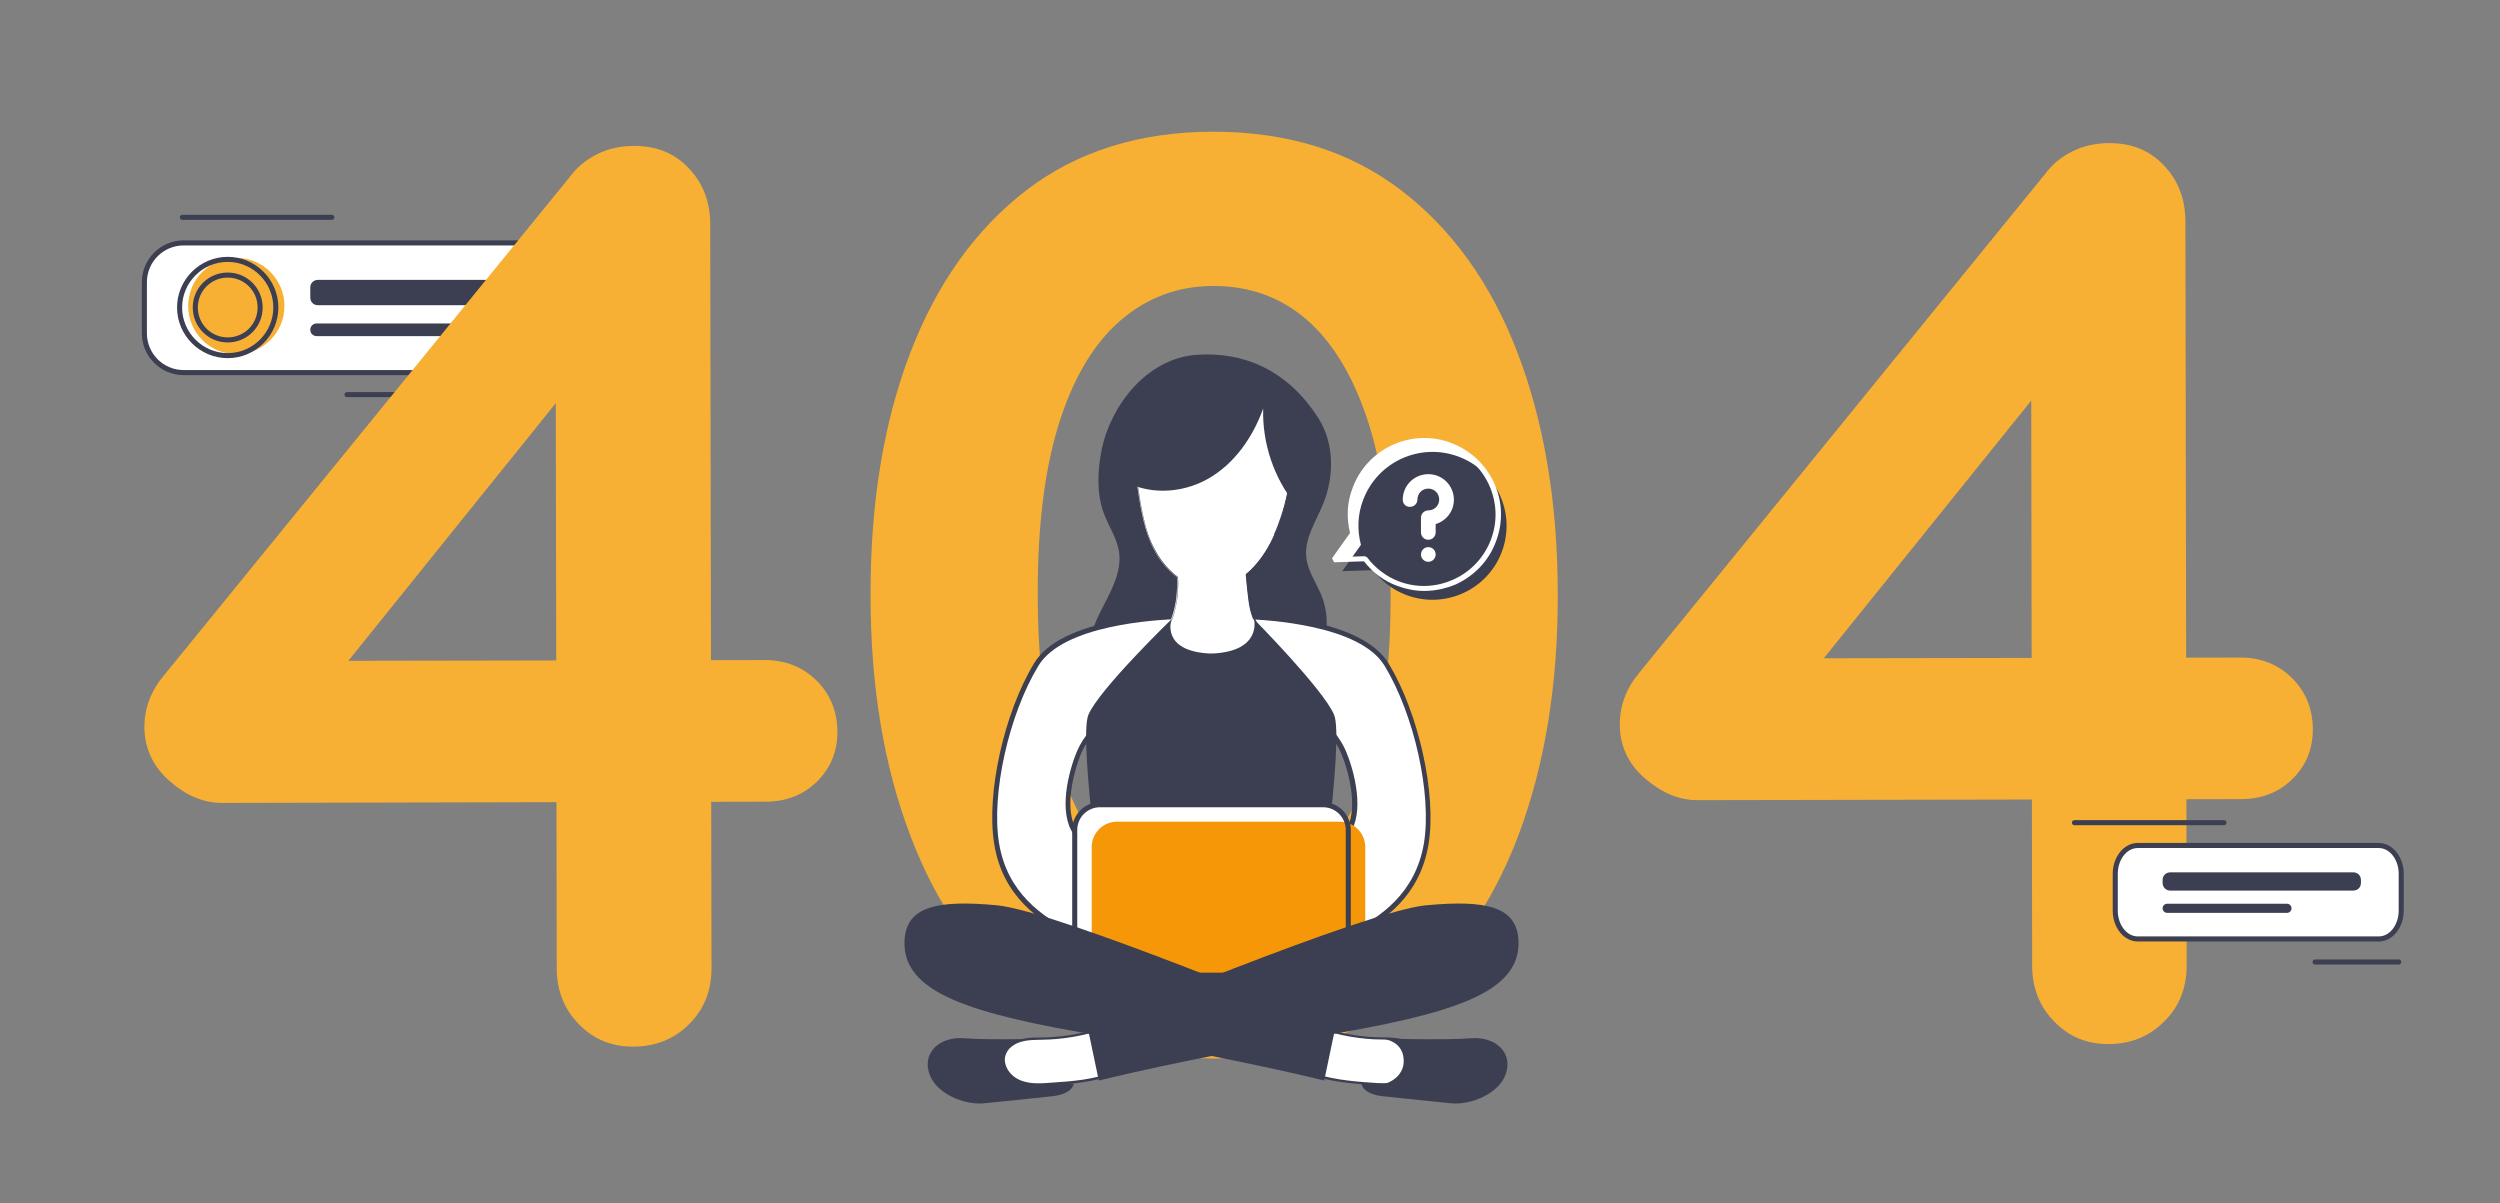 <?xml version="1.0" encoding="utf-8"?>
<!-- Generator: Adobe Illustrator 24.1.2, SVG Export Plug-In . SVG Version: 6.00 Build 0)  -->
<svg version="1.1" id="Capa_1" xmlns="http://www.w3.org/2000/svg" xmlns:xlink="http://www.w3.org/1999/xlink" x="0px" y="0px"
	 width="987px" height="475px" viewBox="0 0 987 475" style="enable-background:new 0 0 987 475;" xml:space="preserve">
<rect x="0" y="0" width="987" height="475" fill="#808080" stroke="none"/>
<style type="text/css">
	.st0{fill:#FFFFFF;}
	.st1{fill:#3B3F51;}
	.st2{fill:#F7B034;}
	.st3{fill:none;stroke:#3B3F51;stroke-width:2;stroke-linejoin:bevel;stroke-miterlimit:10;}
	.st4{fill:#FAB08B;}
	.st5{fill:#F69708;}
	.st6{fill-rule:evenodd;clip-rule:evenodd;fill:#FFFFFF;}
</style>
<g>
	<path class="st0" d="M237.8,147.1H72.5c-8.6,0-15.5-7-15.5-15.5v-20.2c0-8.6,7-15.5,15.5-15.5h165.3c8.6,0,15.5,7,15.5,15.5v20.2
		C253.4,140.2,246.4,147.1,237.8,147.1z"/>
	<path class="st1" d="M237.8,148.1H72.5c-9.1,0-16.5-7.4-16.5-16.5v-20.2c0-9.1,7.4-16.5,16.5-16.5h165.3c9.1,0,16.5,7.4,16.5,16.5
		v20.2c0.1,4.4-1.6,8.5-4.7,11.6C246.5,146.4,242.3,148.1,237.8,148.1z M72.5,96.9c-8,0-14.5,6.5-14.5,14.5v20.2
		c0,8,6.5,14.5,14.5,14.5h165.3c3.9,0,7.6-1.5,10.4-4.3c2.7-2.7,4.2-6.3,4.1-10.2v-20.2c0-8-6.5-14.5-14.5-14.5H72.5z"/>
</g>
<g>
	<path class="st2" d="M93.3,139.8c10.5,0,19-8.5,19-19s-8.5-19-19-19s-19,8.5-19,19S82.8,139.8,93.3,139.8z"/>
</g>
<g>
	<path class="st1" d="M89.9,141.4c-11,0-20-9-20-20s9-20,20-20s20,9,20,20S100.9,141.4,89.9,141.4z M89.9,103.4c-9.9,0-18,8.1-18,18
		s8.1,18,18,18s18-8.1,18-18S99.8,103.4,89.9,103.4z"/>
</g>
<path class="st3" d="M89.9,134.2c7.1,0,12.8-5.7,12.8-12.8c0-7.1-5.7-12.8-12.8-12.8c-7.1,0-12.8,5.7-12.8,12.8
	S82.8,134.2,89.9,134.2z"/>
<g>
	<path class="st1" d="M228.1,110.5H125.5c-1.7,0-3,1.3-3,3v4c0,1.7,1.3,3,3,3h102.6c1.7,0,3-1.3,3-3v-4
		C231.1,111.8,229.7,110.5,228.1,110.5z"/>
</g>
<g>
	<path class="st1" d="M190.6,127.7H125c-1.4,0-2.5,1.1-2.5,2.5s1.1,2.5,2.5,2.5h65.6c1.4,0,2.5-1.1,2.5-2.5
		C193.1,128.9,192,127.7,190.6,127.7z"/>
</g>
<g>
	<path class="st1" d="M131,84.8H72c-0.6,0-1,0.4-1,1s0.4,1,1,1h59c0.6,0,1-0.4,1-1C132,85.2,131.6,84.8,131,84.8z"/>
</g>
<g>
	<path class="st1" d="M196,154.8h-59c-0.6,0-1,0.4-1,1s0.4,1,1,1h59c0.6,0,1-0.4,1-1S196.6,154.8,196,154.8z"/>
</g>
<g>
	<path class="st2" d="M249.9,413.2c-8.5,0-15.6-2.9-21.4-8.9c-5.8-5.9-8.7-13.3-8.7-22.1l-0.4-238.8l10.7,2.5l-97.9,121.6l-2.6-6.6
		l172.4-0.3c8.1,0,14.9,2.7,20.4,8.1c5.4,5.4,8.2,12.2,8.2,20.3c0,7.8-2.7,14.3-8.1,19.6c-5.4,5.3-12.2,7.9-20.3,7.9L87.6,317
		c-7.1,0-14-2.8-20.6-8.6c-6.6-5.8-9.9-12.9-10-21.3c0-7.4,2.5-14.2,7.6-20.3L225,69.8c2.7-3.7,6.3-6.7,10.7-8.9s9.3-3.3,14.7-3.3
		c8.8,0,16,2.9,21.6,8.9c5.6,5.9,8.4,13.3,8.4,22.1l0.5,293.7c0,8.8-2.9,16.2-8.9,22.1C266.1,410.3,258.7,413.2,249.9,413.2z"/>
</g>
<g>
	<path class="st2" d="M479.7,417.9c-29.2,0-53.8-7.6-74-23s-35.6-36.9-46.1-64.5c-10.6-27.6-15.9-59.3-15.9-95.3
		c-0.1-36.2,5.1-68.1,15.6-95.6s25.8-48.9,45.9-64.4C425.2,59.8,449.9,52,479,52s53.8,7.6,74,23s35.6,36.8,46.1,64.2
		s15.9,59.3,15.9,95.5c0.1,35.9-5.2,67.7-15.6,95.3c-10.5,27.6-25.8,49.2-45.9,64.6C533.5,410.1,508.8,417.8,479.7,417.9z
		 M479.6,356.9c14.2,0,26.5-4.5,36.8-13.5c10.3-9,18.3-22.6,24.1-40.7c5.7-18.1,8.6-40.7,8.5-67.9c0-27.4-3-50.1-8.8-68.1
		c-5.8-17.9-13.9-31.4-24.2-40.4c-10.4-9-22.7-13.4-36.9-13.4c-13.9,0-26.1,4.5-36.6,13.5s-18.6,22.5-24.3,40.4
		c-5.7,18-8.6,40.7-8.5,68.1c0,27.1,3,49.7,8.8,67.8s13.9,31.7,24.5,40.6C453.4,352.5,465.7,356.9,479.6,356.9z"/>
</g>
<g>
	<path class="st2" d="M832.4,412.2c-8.5,0-15.6-2.9-21.4-8.9c-5.8-5.9-8.7-13.3-8.7-22.1l-0.4-238.8l10.7,2.5l-97.9,121.6l-2.6-6.6
		l172.4-0.3c8.1,0,14.9,2.7,20.4,8.1c5.4,5.4,8.2,12.2,8.2,20.3c0,7.8-2.7,14.3-8.1,19.6c-5.4,5.3-12.2,7.9-20.3,7.9L670,315.9
		c-7.1,0-14-2.9-20.6-8.6s-9.9-12.9-9.9-21.3c0-7.4,2.5-14.2,7.6-20.3l160.3-197c2.7-3.7,6.3-6.7,10.7-8.9s9.3-3.3,14.7-3.3
		c8.8,0,16,2.9,21.6,8.9c5.6,5.9,8.4,13.3,8.4,22.1l0.5,293.7c0,8.8-2.9,16.2-8.9,22.1C848.5,409.2,841.2,412.2,832.4,412.2z"/>
</g>
<g>
	<path class="st1" d="M515.7,219.8c-0.7-7.4,3.9-14,6.7-20.9c4.4-10.8,4.4-24-1.9-33.8c-12.2-19.1-29.6-26.4-48.4-25
		c-19.2,1.5-33.6,19.8-37.2,37.6c-1.6,8.3-2,17.1,0.9,25c1.9,5.1,5.2,9.8,6,15.2c1.2,8.3-3.6,16.2-7.4,23.7s-6.7,16.9-2.1,24
		c3,4.6,8.6,6.9,13.9,8.5c10,3.1,20.3,4.9,30.8,5.5c12.7,0.6,26.4-1,36.1-9.3c9.8-8.4,13.4-23.3,8.6-35.3
		C519.6,230,516.2,225.3,515.7,219.8z"/>
</g>
<g>
	<path class="st0" d="M489.7,243.4c0,0,46.2,0,57.7,18.9s18.9,50.8,15.7,70.6c-3.2,19.8-16.6,29.5-29.5,36s-25.4,8.3-25.4,8.3
		l2.8-29.5c0,0,16.6-13.1,20.8-18.9c6-8.3,1.8-24.2-1.4-31.8c-5.1-12-19.4-19.8-19.4-19.8L489.7,243.4z"/>
	<path class="st1" d="M508.3,378.2l-1.1-1.1l2.8-29.5l0.4-0.7c0.2-0.1,16.5-13.1,20.6-18.7c5.7-7.9,1.5-23.6-1.5-30.8
		c-4.9-11.5-18.8-19.2-19-19.3l-0.4-0.3l-21.3-33.8l0.8-1.5c1.9,0,46.9,0.2,58.6,19.4c11.9,19.6,19,51.6,15.8,71.3
		c-3.4,20.8-17.8,30.6-30,36.7C521.2,376.3,508.5,378.2,508.3,378.2z M512,348.2l-2.6,27.8c3.5-0.6,13.6-2.8,23.8-8
		c11.8-5.9,25.7-15.3,29-35.3c3.1-19.3-3.9-50.7-15.6-69.9c-9.8-16.1-46.4-18.1-55-18.4l20.2,32c1.9,1.1,14.7,8.7,19.6,20.2
		c3.4,8.1,7.5,24.1,1.3,32.8C528.7,334.8,514.4,346.3,512,348.2z"/>
</g>
<g>
	<path class="st0" d="M466.8,243.4c0,0-46.2,0-57.7,18.9s-18.9,50.8-15.7,70.6c3.2,19.8,16.6,29.5,29.5,36s25.4,8.3,25.4,8.3
		l-2.8-29.5c0,0-16.6-13.1-20.8-18.9c-6-8.3-1.8-24.2,1.4-31.8c5.1-12,19.4-19.8,19.4-19.8L466.8,243.4z"/>
	<path class="st1" d="M448.2,378.2c-0.1,0-12.8-1.9-25.7-8.4c-12.2-6.2-26.7-15.9-30-36.7c-3.2-19.7,3.9-51.7,15.8-71.3
		c4.9-8.1,16.3-13.8,33.8-17c12.9-2.4,24.6-2.4,24.7-2.4l0.8,1.5l-21.3,33.8l-0.4,0.3c-0.1,0.1-14.1,7.8-19,19.3
		c-3,7.2-7.2,22.9-1.5,30.8c4.1,5.6,20.4,18.6,20.6,18.7l0.4,0.7l2.8,29.5L448.2,378.2z M465,244.4c-8.6,0.3-45.2,2.3-55,18.4
		c-11.7,19.2-18.7,50.6-15.6,69.9c3.2,19.9,17.2,29.3,29,35.3c10.3,5.2,20.4,7.3,23.8,8l-2.6-27.8c-2.4-1.9-16.7-13.4-20.7-18.8
		c-6.2-8.6-2.1-24.7,1.3-32.8c4.9-11.5,17.7-19.1,19.6-20.2L465,244.4z"/>
</g>
<g>
	<path class="st4" d="M449.8,165.4c0.1-0.1,0.2-0.1,0.3-0.2c0.1-0.4,0.2-0.8,0.3-1.2L449.8,165.4z"/>
</g>
<g>
	<path class="st0" d="M503.2,211.1c5.4-12.2,7.5-25.9,6.1-39.2c-0.4-3.8-1.2-7.9-3.9-10.7c-2.3-2.5-5.8-3.6-9.1-4.3
		c-15.7-3.5-32.8-0.4-46.4,8.3c-2.8,9.9-1.9,20.5-0.3,30.7c1.3,8.3,3.1,16.8,7.6,23.9c2,3.1,4.6,5.9,7.5,8.1c0.1,2.7,0,5.5-0.3,8.2
		c-0.7,5.6-2.6,11.2-6.3,15.4c-0.5,0.6-1.1,1.2-1.2,2c-0.2,1.3,1,2.3,2,3c11.7,7.8,28.7,6.4,39-3.1c0.6-0.5,1.1-1.1,1.2-1.9
		c0.2-1.2-0.9-2.2-1.8-3.1c-3.2-3.4-4.1-8.3-4.6-12.9c-0.4-2.9-0.6-5.8-0.9-8.7C496.9,222.7,500.7,216.9,503.2,211.1z"/>
</g>
<g>
	<path class="st1" d="M503.4,211.2c4.3-9.8,6.5-20.4,6.6-31.1c0-2.7-0.1-5.3-0.4-8c-0.2-2.3-0.6-4.7-1.4-6.9c-0.8-2.1-2-3.9-3.8-5.2
		c-1.8-1.4-4-2.2-6.3-2.8c-9.5-2.5-19.7-2.3-29.2-0.1c-4.8,1.1-9.4,2.8-13.7,5c-1.1,0.6-2.2,1.2-3.3,1.8c-0.5,0.3-1,0.6-1.4,0.9
		c-0.2,0.1-0.4,0.2-0.5,0.4c-0.2,0.3-0.2,0.8-0.3,1.1c-0.7,2.6-1.1,5.3-1.3,7.9c-0.5,5.6-0.1,11.1,0.6,16.7
		c0.7,5.2,1.5,10.4,2.8,15.5c1.3,4.9,3,9.7,5.8,13.9c1.4,2.1,3,4,4.9,5.7c0.4,0.4,0.9,0.8,1.3,1.1c0.2,0.2,0.5,0.4,0.7,0.5
		c0,0,0.2,0.1,0.3,0.2c0.1,0.2,0.1,0.5,0.1,0.8c0,1.4,0,2.9,0,4.3c-0.2,5.1-1.3,10.4-3.9,14.8c-0.6,1.1-1.3,2.1-2.1,3.1
		c-0.7,0.8-1.6,1.6-1.7,2.6c-0.2,2.1,2.4,3.4,3.9,4.2c7.3,4.1,16.2,5,24.3,2.9c4-1.1,7.9-2.9,11.2-5.4c0.8-0.6,1.7-1.3,2.4-2.1
		c0.7-0.7,1.1-1.6,0.7-2.6s-1.2-1.7-1.9-2.5c-0.8-0.9-1.5-1.9-2-3c-1.1-2.1-1.6-4.5-2-6.8c-0.4-2.6-0.7-5.3-1-8
		c-0.1-0.7-0.1-1.4-0.2-2.1c0-0.3-0.1-0.7-0.1-1s0-0.3,0.2-0.5c0.1-0.1,0.3-0.2,0.4-0.3c0.9-0.8,1.8-1.7,2.7-2.7
		c1.7-1.9,3.2-3.9,4.5-6C501.3,215.6,502.4,213.4,503.4,211.2c0.1-0.2-0.2-0.3-0.3-0.2c-2,4.6-4.6,8.9-8,12.6
		c-0.8,0.9-1.6,1.7-2.5,2.5c-0.2,0.1-0.5,0.3-0.6,0.5s0,0.4,0,0.6c0.1,0.7,0.1,1.5,0.2,2.2c0.2,2.6,0.5,5.2,0.9,7.8
		c0.3,2.2,0.8,4.5,1.6,6.6c0.4,1,0.9,2,1.4,2.9c0.6,0.9,1.3,1.7,2,2.5c0.4,0.4,0.8,0.9,1,1.4c0.3,0.8,0.1,1.5-0.4,2.1
		c-0.6,0.8-1.5,1.4-2.3,2.1c-1.6,1.3-3.4,2.4-5.3,3.3c-7.5,3.7-16.4,4.4-24.4,1.9c-2-0.6-3.9-1.4-5.7-2.5c-1.7-1-5-2.7-3.3-5.1
		c0.7-1,1.6-1.8,2.3-2.8c0.7-0.9,1.3-1.9,1.8-3c1.1-2.1,1.8-4.3,2.3-6.6c0.6-2.5,0.9-5,1-7.5c0.1-1.4,0.1-2.9,0-4.3
		c0-0.2,0-0.4-0.1-0.5c-0.1-0.2-0.5-0.4-0.7-0.5c-0.5-0.4-1-0.8-1.5-1.3c-3.8-3.4-6.5-7.7-8.5-12.4c-1.9-4.6-3-9.5-3.9-14.5
		c-0.9-5.3-1.7-10.6-2-16s0-10.9,1.2-16.2c0.1-0.5,0.2-1.5,0.7-1.8c0.5-0.4,1.1-0.7,1.6-1c1-0.6,2.1-1.2,3.2-1.7
		c2.2-1.1,4.5-2.1,6.8-3c9-3.3,18.9-4.5,28.4-3.4c2.4,0.3,4.8,0.7,7.2,1.3c2.2,0.6,4.5,1.3,6.4,2.7c4.1,2.9,5,8.1,5.4,12.8
		c1,10.4-0.2,21-3.5,30.9c-0.8,2.5-1.7,4.9-2.8,7.3C503,211.2,503.3,211.4,503.4,211.2z"/>
</g>
<g>
	<path class="st1" d="M442.4,189c10.1,6.6,23.9,6,34.4,0.1s17.8-16.4,21.9-27.8c-0.4,13.6,4.2,27.4,12.8,38c0.8-4.5,1.4-9,1.8-13.6
		c0.4-4.8,0.5-9.7-0.5-14.5c-1-4.7-3.2-9.3-6.8-12.5c-5.7-5-13.9-5.8-21.5-6c-8.2-0.2-16.7,0.2-24.3,3.3c-2.9,1.2-5.6,2.8-8.1,4.7
		c-1.8,1.4-3.5,3-4.8,4.9c-1.2,1.9-2,4-2.6,6.2c-1.6,5.5-2.2,11.3-1.9,17"/>
</g>
<g>
	<path class="st1" d="M526.7,282.2c-4.2-10-31.6-37.7-31.6-37.7s3.2,12.5-16.2,13.5c-0.2,0-0.4,0-0.7,0c-0.2,0-0.4,0-0.7,0
		c-19.4-1-15-13.5-15-13.5s-28.6,27.7-32.8,37.7c-4.2,10,7.6,89.3,7.6,89.3L476,374v0.3l2.1-0.1l2.1,0.1V374l38.7-2.5
		C519.1,371.5,530.9,292.3,526.7,282.2z"/>
</g>
<g>
	<path class="st0" d="M532.3,385h-108v-57.3c0-5.5,4.5-10,10-10h88c5.5,0,10,4.5,10,10V385L532.3,385z"/>
	<path class="st1" d="M532.3,385.3h-108L424,385v-57.3c0-5.7,4.6-10.2,10.2-10.2h88c5.7,0,10.2,4.6,10.2,10.2V385L532.3,385.3z
		 M424.5,384.8H532v-57c0-5.4-4.4-9.8-9.8-9.8h-88c-5.4,0-9.8,4.4-9.8,9.8V384.8z"/>
</g>
<g>
	<path class="st5" d="M539,391.7H431v-57.3c0-5.5,4.5-10,10-10h88c5.5,0,10,4.5,10,10V391.7L539,391.7z"/>
</g>
<g>
	<path class="st1" d="M532.3,386h-108l-1-1v-57.3c0-6.1,4.9-11,11-11h88c6.1,0,11,4.9,11,11V385L532.3,386z M425.3,384h106v-56.3
		c0-5-4-9-9-9h-88c-5,0-9,4-9,9V384z"/>
</g>
<g>
	<path class="st1" d="M419.2,409.9c0,0-10.3-0.9-11.8,7s6.1,11.2,8.8,11.2c2.6,0,7.7-0.3,7.7-0.3s-0.2,4.1-8.5,5s-20,2.1-27.2,2.8
		c-7.2,0.7-19.1-3.7-21.5-12.3c-2.4-8.5,5.1-14.1,13.8-13.4C391.4,410.8,419.2,409.9,419.2,409.9z"/>
</g>
<g>
	<path class="st0" d="M514.9,403.4c9.4,4.1,19.5,6.4,29.8,6.6c3,0.1,6,0,8.8,0.8c2.9,0.8,5.6,2.7,6.5,5.5c1.4,4.1-1.7,8.7-5.6,10.4
		c-4,1.8-8.5,1.5-12.8,1.2c-10.5-0.7-21.4-1.7-30.5-7.1c-0.5-0.3-1-0.6-1.3-1.1c-0.5-0.8-0.1-1.9,0.2-2.8c1.7-4.6,3.3-9.2,5-13.8"/>
</g>
<g>
	<path class="st1" d="M514.7,403.6c7.8,3.6,16.1,5.7,24.6,6.5c2.1,0.2,4.3,0.3,6.4,0.3c2.2,0,4.4,0,6.5,0.5c3.3,0.7,6.8,2.7,7.5,6.3
		c0.6,3.3-1.6,6.6-4.2,8.3c-3.4,2.2-7.7,2.3-11.6,2.1c-7.9-0.5-16-1.1-23.7-3.4c-1.9-0.6-3.7-1.3-5.5-2.1c-0.9-0.4-1.8-0.8-2.7-1.3
		c-0.7-0.4-1.8-0.8-2-1.7c-0.2-1,0.3-2,0.7-2.9c0.4-1.1,0.8-2.2,1.2-3.3c0.8-2.2,1.5-4.3,2.3-6.5c0.4-1.1,0.7-2.1,1-3.2
		c0.1-0.4-0.5-0.5-0.6-0.2c-0.9,2.2-1.8,4.5-2.6,6.8s-1.6,4.5-2.5,6.8c-0.3,0.9-0.7,1.9-0.4,2.8c0.3,0.9,1.1,1.5,1.9,1.9
		c1.8,1.1,3.6,2,5.6,2.7c7.7,3,16.1,3.7,24.3,4.3c2.1,0.2,4.3,0.3,6.4,0.2c2.1-0.1,4.2-0.4,6.2-1.1c3.3-1.2,6.1-3.9,6.9-7.4
		c0.4-1.7,0.2-3.4-0.6-5c-0.8-1.5-2.1-2.8-3.6-3.6c-3.8-2.1-8.2-1.8-12.4-1.9c-4.5-0.1-8.9-0.7-13.3-1.6c-4.3-0.9-8.6-2.2-12.7-3.7
		c-1-0.4-2-0.8-3-1.2C514.6,403,514.4,403.5,514.7,403.6z"/>
</g>
<g>
	<path class="st0" d="M441.7,403.4c-9.4,4.1-19.5,6.4-29.8,6.6c-3,0.1-6,0-8.8,0.8c-2.9,0.8-5.6,2.7-6.5,5.5
		c-1.4,4.1,1.7,8.7,5.6,10.4c4,1.8,8.5,1.5,12.8,1.2c10.5-0.7,21.4-1.7,30.5-7.1c0.5-0.3,1-0.6,1.3-1.1c0.5-0.8,0.1-1.9-0.2-2.8
		c-1.7-4.6-3.3-9.2-5-13.8"/>
</g>
<g>
	<path class="st1" d="M441.6,403.1c-8.2,3.5-16.9,5.7-25.8,6.3c-2.2,0.2-4.4,0.2-6.6,0.2s-4.5,0.2-6.6,0.9c-3.3,1-6.4,3.6-6.7,7.2
		c-0.3,3.5,1.9,6.7,4.7,8.6c3.5,2.3,7.9,2.4,11.9,2.3c4.2-0.1,8.3-0.5,12.5-1c4.1-0.5,8.2-1.2,12.1-2.5c2-0.6,3.9-1.4,5.7-2.3
		c0.9-0.5,1.8-0.9,2.7-1.5c0.8-0.5,1.6-1,1.9-2c0.2-1-0.1-1.9-0.5-2.8c-0.4-1.1-0.8-2.3-1.2-3.4c-0.8-2.3-1.6-4.5-2.5-6.8
		c-0.4-1.1-0.8-2.2-1.3-3.2c-0.2-0.4-0.8-0.2-0.6,0.2c1.3,4.4,3,8.7,4.6,13.1c0.3,0.9,0.9,2,0.6,2.9s-1.4,1.3-2.1,1.7
		c-1.7,0.9-3.5,1.8-5.4,2.4c-7.5,2.8-15.5,3.5-23.4,4c-4.1,0.3-8.3,0.7-12.2-0.7c-3.2-1.1-6-3.8-6.6-7.2c-0.3-1.6,0.1-3.3,1-4.6
		c0.9-1.4,2.4-2.4,3.9-3.1c1.9-0.8,4-1.1,6-1.2c2.2-0.1,4.4-0.1,6.5-0.2c8.5-0.4,17-2.2,24.9-5.5c0.9-0.4,1.9-0.8,2.8-1.2
		C442.1,403.5,441.9,403,441.6,403.1z"/>
</g>
<g>
	<path class="st1" d="M563.1,357.4c23.7-2.2,35.8,0.5,36.4,14c0.9,20.6-25.9,28.9-78.5,37.7c-52.6,8.8-87.2,17.5-87.2,17.5l-4.4-21
		C429.4,405.5,539.4,359.5,563.1,357.4z"/>
</g>
<g>
	<path class="st1" d="M393.5,357.4c-23.7-2.2-35.8,0.5-36.4,14c-0.9,20.6,25.9,28.9,78.5,37.7c52.6,8.8,87.2,17.5,87.2,17.5l4.4-21
		C527.1,405.5,417.1,359.5,393.5,357.4z"/>
</g>
<g>
	<path class="st1" d="M542.2,409.9c0,0,10.3-0.9,11.8,7s-6.1,11.2-8.8,11.2c-2.6,0-7.7-0.3-7.7-0.3s0.2,4.1,8.5,5s20,2.1,27.2,2.8
		c7.2,0.7,19.1-3.7,21.5-12.3c2.4-8.5-5.1-14.1-13.8-13.4C570,410.8,542.2,409.9,542.2,409.9z"/>
</g>
<g>
	<path class="st0" d="M534,210.6c-1.5-5.7-1.4-11.9,0.9-17.8c5.7-15.1,22.6-22.7,37.7-17c15.1,5.7,22.7,22.5,17,37.6
		c-5.7,15.1-22.6,22.7-37.7,17c-5.4-2-9.8-5.5-13-9.8l-12.3,0.4L534,210.6z"/>
</g>
<g>
	<path class="st1" d="M537.3,215.1c-1.5-5.7-1.4-11.9,0.9-17.8c5.7-15.1,22.6-22.7,37.7-17c15.1,5.7,22.7,22.5,17,37.6
		c-5.7,15.1-22.6,22.7-37.7,17c-5.4-2-9.8-5.5-13-9.8l-12.3,0.4L537.3,215.1z"/>
</g>
<g>
	<path class="st6" d="M553.8,197.3c0-5.6,4.5-10.1,10.1-10.1s10.1,4.5,10.1,10.1c0,4.6-3.1,8.4-7.2,9.6v3.3c0,1.6-1.3,2.9-2.9,2.9
		c-1.6,0-2.9-1.3-2.9-2.9v-5.8c0-1.6,1.3-2.9,2.9-2.9c2.4,0,4.3-1.9,4.3-4.3c0-2.4-1.9-4.3-4.3-4.3c-2.4,0-4.3,1.9-4.3,4.3
		c0,1.6-1.3,2.9-2.9,2.9C555.1,200.2,553.8,198.9,553.8,197.3z"/>
</g>
<g>
	<path class="st0" d="M563.9,221.8c1.6,0,2.9-1.3,2.9-2.9s-1.3-2.9-2.9-2.9s-2.9,1.3-2.9,2.9S562.3,221.8,563.9,221.8z"/>
</g>
<g>
	<path class="st0" d="M562.3,233.3c-3.6,0-7.2-0.7-10.7-2c-5.2-1.9-9.7-5.3-13.1-9.7l-11.8,0.4l-0.8-1.6l7.1-10
		c-1.5-6.1-1.2-12.3,1.1-18c2.8-7.5,8.5-13.5,15.8-16.8c7.4-3.3,15.6-3.6,23.1-0.7c7.6,2.9,13.5,8.5,16.9,15.8
		c3.3,7.3,3.6,15.5,0.7,23.1c-2.8,7.6-8.5,13.5-15.8,16.9C570.7,232.4,566.5,233.3,562.3,233.3z M538.9,219.6l0.8,0.4
		c3.2,4.3,7.6,7.6,12.5,9.5c7.1,2.7,14.7,2.4,21.6-0.7c6.9-3.1,12.1-8.7,14.8-15.7c2.7-7.1,2.4-14.7-0.7-21.6
		c-3.1-6.8-8.7-12.1-15.7-14.8c-7.1-2.7-14.7-2.4-21.6,0.7c-6.9,3.1-12.1,8.7-14.8,15.7c-2.1,5.4-2.4,11.3-0.9,17.2l-0.2,0.8
		l-6.2,8.8L538.9,219.6z"/>
</g>
<g>
	<path class="st0" d="M939.1,370.7H844c-4.9,0-8.9-5-8.9-11.2V345c0-6.2,4-11.2,8.9-11.2h95.1c4.9,0,8.9,5,8.9,11.2v14.5
		C948,365.7,944,370.7,939.1,370.7z"/>
	<path class="st1" d="M939.1,371.7H844c-5.5,0-9.9-5.5-9.9-12.2V345c0-6.7,4.4-12.2,9.9-12.2h95.1c5.5,0,9.9,5.5,9.9,12.2v14.5
		C949,366.2,944.6,371.7,939.1,371.7z M844,334.8c-4.4,0-7.9,4.6-7.9,10.2v14.5c0,5.6,3.5,10.2,7.9,10.2h95.1
		c4.4,0,7.9-4.6,7.9-10.2V345c0-5.6-3.5-10.2-7.9-10.2H844z"/>
</g>
<g>
	<path class="st1" d="M929.1,344.4h-72.3c-1.7,0-3,1.3-3,3v1.2c0,1.7,1.3,3,3,3h72.3c1.7,0,3-1.3,3-3v-1.2
		C932.1,345.7,930.8,344.4,929.1,344.4z"/>
</g>
<g>
	<path class="st1" d="M902.9,356.8h-47.3c-1,0-1.8,0.8-1.8,1.8s0.8,1.8,1.8,1.8h47.3c1,0,1.8-0.8,1.8-1.8
		C904.7,357.6,903.9,356.8,902.9,356.8z"/>
</g>
<g>
	<path class="st1" d="M878,323.8h-59c-0.6,0-1,0.4-1,1s0.4,1,1,1h59c0.6,0,1-0.4,1-1C879,324.2,878.6,323.8,878,323.8z"/>
</g>
<g>
	<path class="st1" d="M947,378.8h-33c-0.6,0-1,0.4-1,1s0.4,1,1,1h33c0.6,0,1-0.4,1-1C948,379.2,947.6,378.8,947,378.8z"/>
</g>
</svg>
